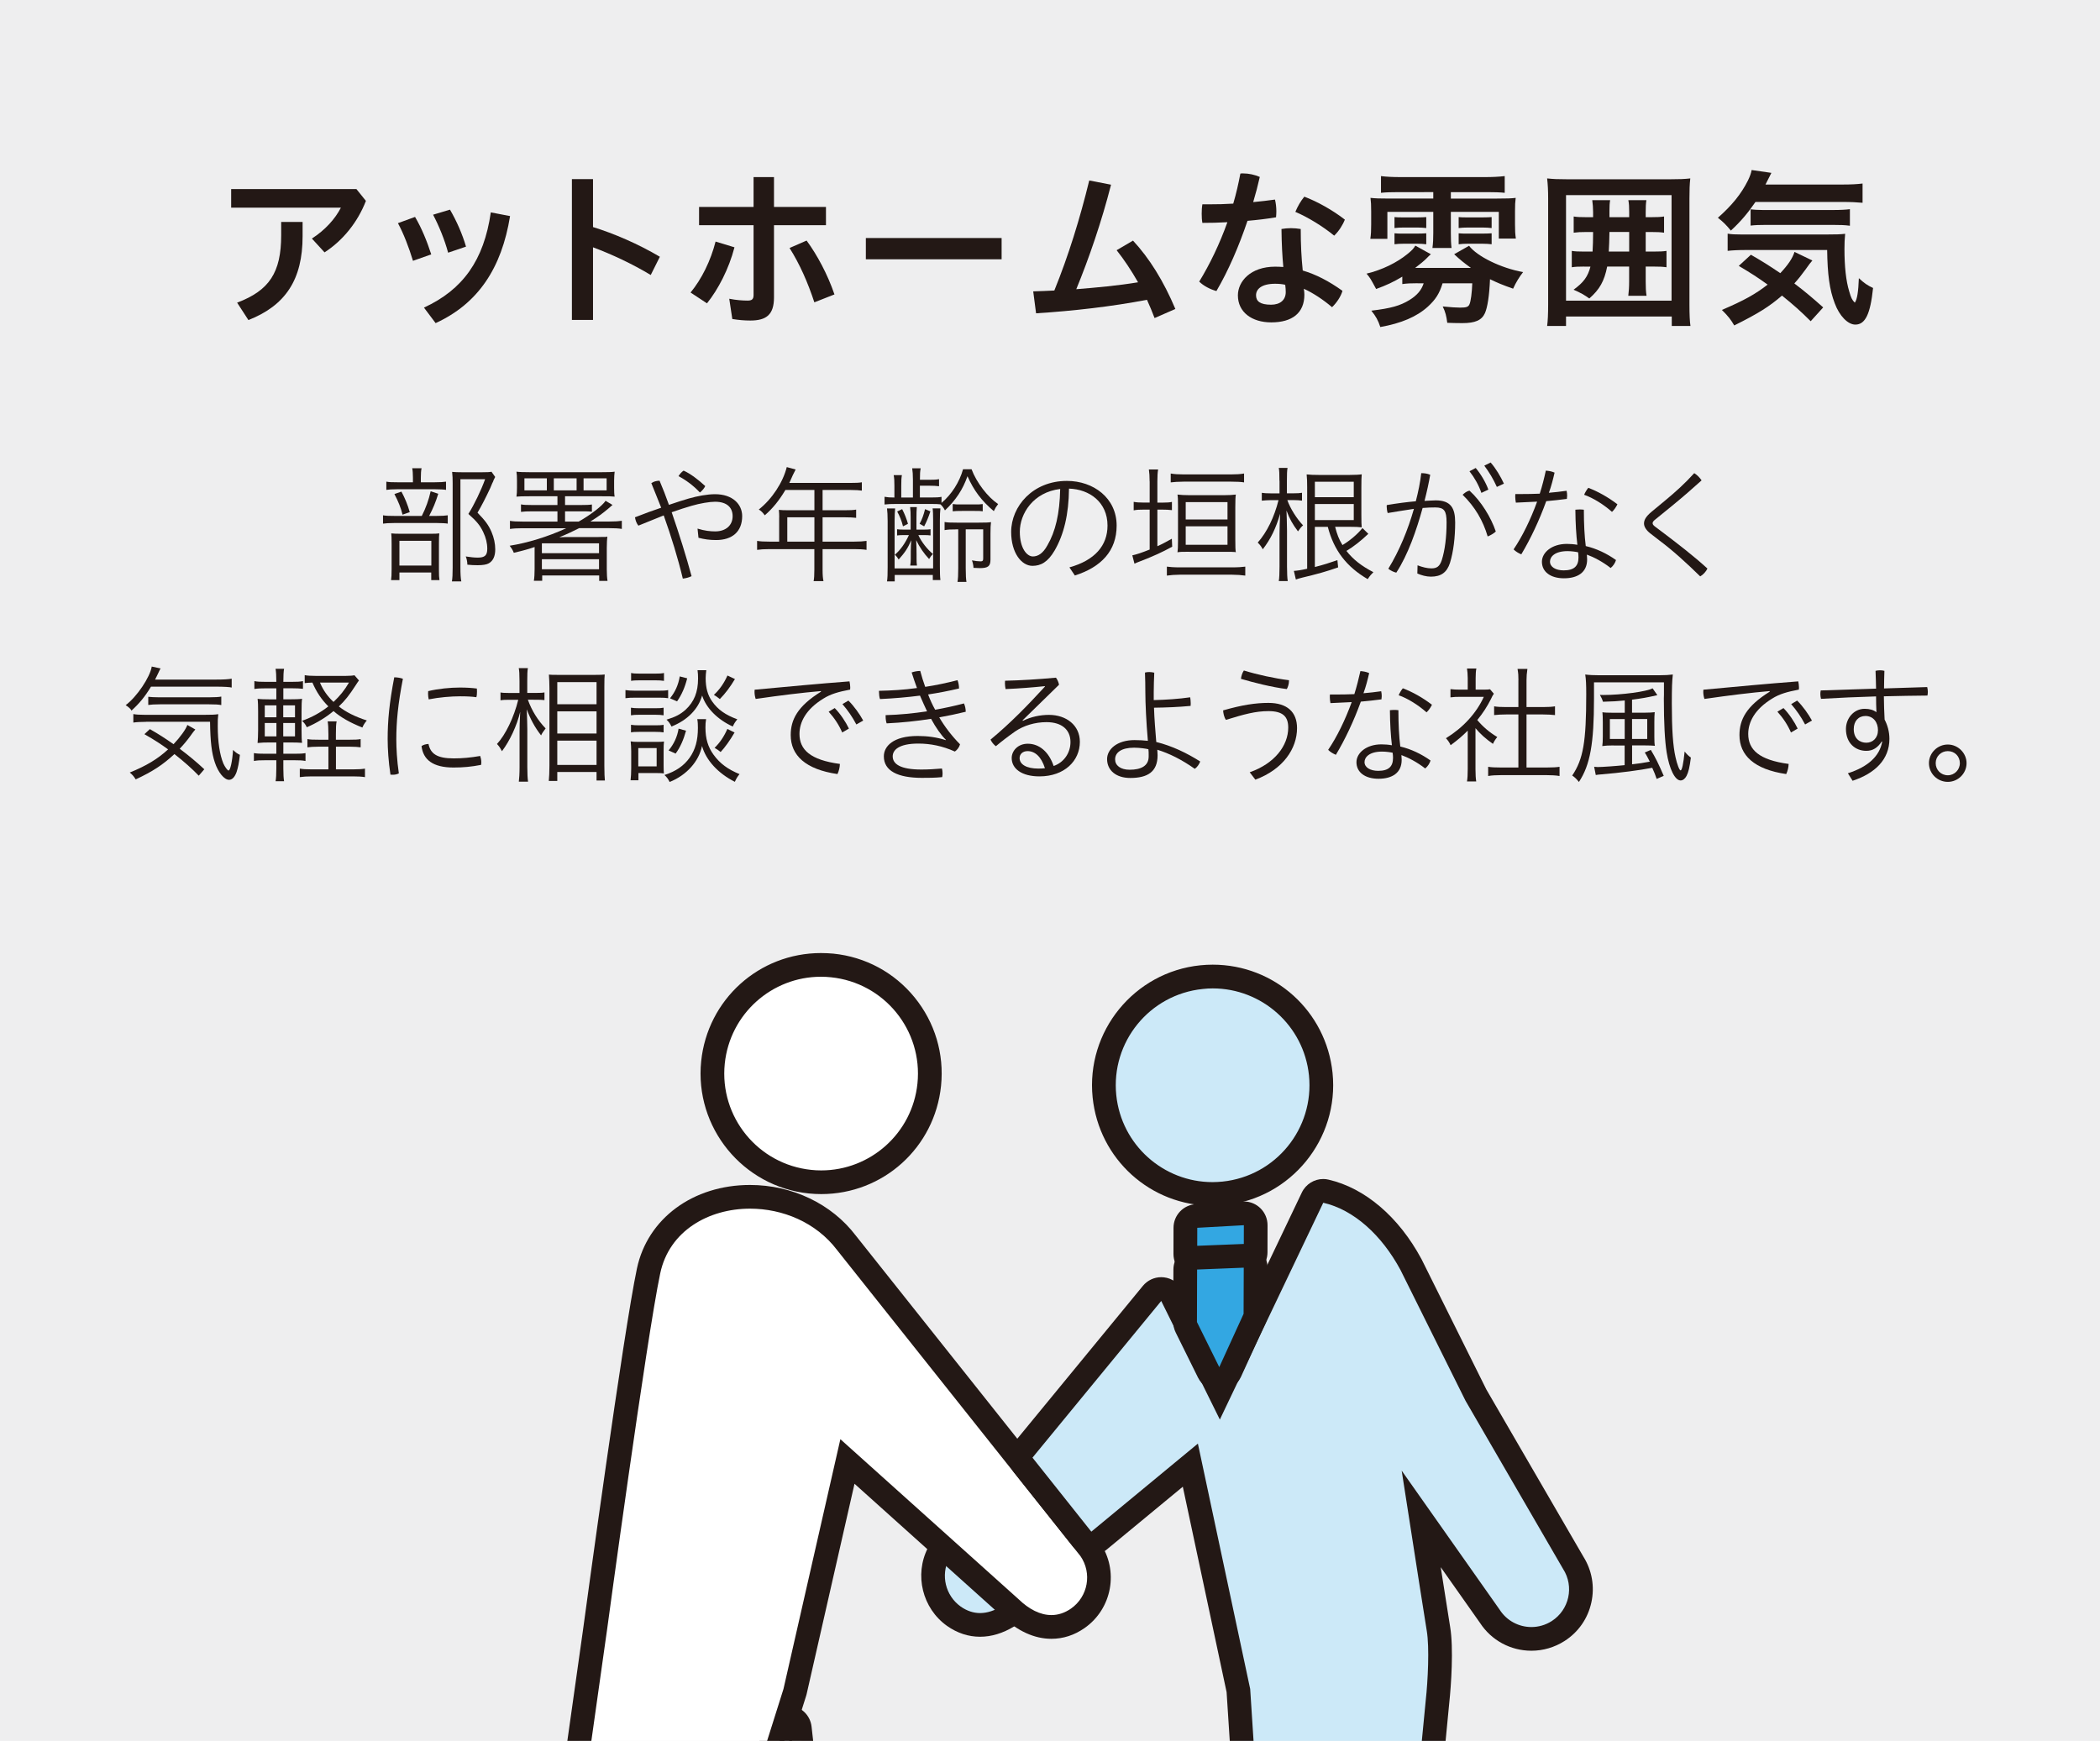 <?xml version="1.0" encoding="utf-8"?>
<!-- Generator: Adobe Illustrator 25.2.1, SVG Export Plug-In . SVG Version: 6.00 Build 0)  -->
<svg version="1.1" id="レイヤー_1" xmlns="http://www.w3.org/2000/svg" xmlns:xlink="http://www.w3.org/1999/xlink" x="0px"
	 y="0px" width="398px" height="330px" viewBox="0 0 398 330" style="enable-background:new 0 0 398 330;" xml:space="preserve">
<style type="text/css">
	.st0{fill:#EEEEEF;}
	.st1{fill:#231815;}
	.st2{clip-path:url(#SVGID_1_);}
	.st3{fill:#FFFFFF;}
	.st4{fill:#CCE9F8;}
	.st5{fill:#33A7E2;}
</style>
<rect class="st0" width="398" height="330"/>
<g>
	<path class="st1" d="M69.35,38.08c-1.57,4.06-4.38,7.52-7.84,9.76l-2.4-2.62c2.5-1.6,4.42-3.74,5.5-5.86h-20.8v-3.52h23.74
		L69.35,38.08z M57.35,42.08v2.69c0,8.19-3.2,13.12-10.27,15.9l-2.14-3.3c6.11-2.3,8.35-5.73,8.35-12.77v-2.53H57.35z"/>
	<path class="st1" d="M78.66,41.12c1.22,2.05,2.27,4.61,3.07,7.1l-3.46,1.22c-0.77-2.53-1.76-5.12-2.85-7.14L78.66,41.12z
		 M96.67,40.96c-1.6,9.89-6.08,16.61-14.11,20.29l-2.21-2.94c7.36-3.39,11.36-8.96,12.67-18.05L96.67,40.96z M85.28,39.74
		c1.28,2.18,2.37,4.7,3.04,7.01l-3.39,1.15c-0.67-2.5-1.76-5.12-2.85-7.2L85.28,39.74z"/>
	<path class="st1" d="M112.39,43.04c3.94,1.22,8.51,3.17,12.67,5.63l-1.73,3.46c-3.49-2.11-7.49-3.97-10.94-5.25v13.76h-4V33.95h4
		V43.04z"/>
	<path class="st1" d="M130.88,55.45c2.11-2.56,3.81-6.02,4.74-9.66l3.58,1.09c-1.06,4.1-3.1,8-5.21,10.62L130.88,55.45z
		 M146.69,56.38c0,3.26-1.44,4.38-4.48,4.38c-1.18,0-2.24-0.1-3.42-0.29l-0.58-3.84c1.31,0.26,2.53,0.35,3.46,0.35
		c0.8,0,1.15-0.22,1.15-1.06V42.69h-10.33v-3.46h10.33v-5.66h3.87v5.66h9.85v3.46h-9.85V56.38z M152.87,45.6
		c2.02,2.75,4,6.46,5.28,10.21l-3.81,1.5c-1.25-3.81-2.78-7.26-4.7-10.3L152.87,45.6z"/>
	<path class="st1" d="M189.83,45.12v4.03H164.1v-4.03H189.83z"/>
	<path class="st1" d="M218.82,60.29c-0.45-1.18-0.93-2.34-1.44-3.46c-6.69,1.28-13.95,2.11-21.02,2.56l-0.54-4.16
		c1.34-0.03,2.69-0.1,4-0.16c2.69-6.62,4.86-13.66,6.62-20.86l4.13,0.8c-1.79,7.01-4.19,13.98-6.59,19.81
		c3.94-0.32,7.84-0.67,11.71-1.31c-1.28-2.24-2.66-4.32-4.06-6.08l3.1-1.82c3.1,3.33,5.79,7.65,8.03,12.96L218.82,60.29z"/>
	<path class="st1" d="M235.08,32.9c0.16-0.03,0.35-0.03,0.51-0.03c1.09,0,2.24,0.26,3.17,0.67c-0.35,1.57-0.77,3.17-1.25,4.77
		c1.41-0.13,2.78-0.29,4.13-0.48c0.16,0.64,0.26,1.44,0.26,2.24c0,0.38-0.03,0.77-0.06,1.12c-1.7,0.29-3.55,0.51-5.41,0.67
		c-1.63,4.83-3.65,9.5-5.89,13.31c-1.18-0.32-2.46-0.99-3.26-1.79c2.02-3.3,3.87-7.14,5.34-11.26c-1.63,0.1-3.23,0.13-4.74,0.13
		c-0.1-0.54-0.13-1.12-0.13-1.73s0.03-1.22,0.13-1.79c0.45,0,0.9,0,1.34,0c1.44,0,2.98-0.03,4.51-0.13
		C234.28,36.74,234.72,34.82,235.08,32.9z M254.43,55.13c-0.29,1.06-1.12,2.3-1.98,3.1c-1.6-1.38-3.62-2.72-5.34-3.49
		c0.06,0.42,0.1,0.77,0.1,1.12c0,3.49-2.33,5.25-6.27,5.25c-3.71,0-6.33-1.95-6.33-5.12c0-2.62,2.37-5.44,7.07-5.44
		c0.51,0,1.02,0.03,1.54,0.06c-0.19-2.05-0.32-4.29-0.35-7.2c0.58-0.1,1.18-0.16,1.79-0.16c0.64,0,1.25,0.06,1.86,0.16
		c0,3.04,0.13,5.41,0.38,7.87C249.35,52,251.81,53.25,254.43,55.13z M241.67,53.79c-2.59,0-3.62,1.02-3.62,2.18
		c0,1.12,0.74,1.79,2.85,1.79c1.73,0,2.78-0.9,2.78-2.4c0-0.38-0.03-0.86-0.1-1.38C243.01,53.85,242.37,53.79,241.67,53.79z
		 M254.88,41.63c-0.38,0.99-1.12,2.18-2.02,3.04c-2.14-1.76-5.02-3.52-7.36-4.51c0.45-1.06,0.99-2.02,1.7-2.88
		C249.67,38.21,252.58,39.84,254.88,41.63z"/>
	<path class="st1" d="M268.68,53.69c-1.22,0-2.05,0.03-2.91,0.16v-1.41c-1.63,0.99-3.07,1.66-4.96,2.34
		c-1.09-2.02-1.15-2.11-1.82-2.91c2.94-0.7,5.76-2.08,7.78-3.74c0.9-0.74,1.12-0.99,1.47-1.57l2.94,1.63
		c-0.42,0.38-0.42,0.38-0.86,0.83c-0.45,0.45-1.22,1.09-2.11,1.76h10.56c-1.28-0.93-1.98-1.47-3.17-2.59l2.82-1.6
		c1.54,2.02,6.02,4.22,10.24,4.99c-0.7,0.9-1.34,1.92-1.89,3.14c-2.11-0.74-2.91-1.09-4.38-1.79c-0.13,3.17-0.48,5.34-0.96,6.43
		c-0.61,1.34-1.82,1.89-4.29,1.89c-0.86,0-2.14-0.03-2.85-0.06c-0.16-1.28-0.35-2.05-0.86-3.1c1.63,0.16,2.53,0.22,3.3,0.22
		c1.18,0,1.54-0.13,1.76-0.61c0.26-0.54,0.48-2.24,0.54-4h-5.63c-0.58,1.92-1.31,3.07-2.78,4.42c-2.11,1.92-5.06,3.17-9.02,3.87
		c-0.42-1.28-0.83-2.02-1.7-3.1c3.74-0.45,5.44-0.93,7.23-2.02c1.44-0.9,2.27-1.86,2.69-3.17H268.68z M265.12,36.42
		c-1.38,0-2.53,0.03-3.39,0.13v-3.17c1.02,0.13,2.21,0.19,3.68,0.19h16.09c1.25,0,2.59-0.06,3.68-0.19v3.17
		c-0.86-0.1-1.98-0.13-3.33-0.13h-6.88v1.22h8.77c1.98,0,2.62-0.03,3.52-0.13c-0.1,0.8-0.13,1.28-0.13,2.59v2.37
		c0,1.25,0.03,1.86,0.16,2.75h-3.23v-5.06h-9.09v3.97c0,1.28,0.03,2.02,0.13,2.88h-3.62c0.13-0.96,0.16-1.76,0.16-2.88v-3.97h-8.7
		v5.12h-3.23c0.13-0.9,0.16-1.54,0.16-2.72v-2.46c0-1.28-0.03-1.76-0.13-2.59c0.93,0.1,1.7,0.13,3.58,0.13h8.32v-1.22H265.12z
		 M264.29,41.15c0.54,0.06,0.83,0.06,1.73,0.06h2.59c0.86,0,1.22-0.03,1.7-0.06v2.08c-0.61-0.06-0.96-0.1-1.7-0.1h-2.59
		c-0.7,0-1.12,0.03-1.73,0.1V41.15z M264.29,44.22c0.54,0.06,0.86,0.06,1.73,0.06h2.59c0.83,0,1.22-0.03,1.7-0.06v2.08
		c-0.64-0.06-0.93-0.1-1.7-0.1h-2.59c-0.74,0-1.09,0.03-1.73,0.1V44.22z M276.45,41.15c0.54,0.06,0.83,0.06,1.73,0.06h2.82
		c0.83,0,1.22-0.03,1.7-0.06v2.08c-0.61-0.06-0.96-0.1-1.7-0.1h-2.82c-0.7,0-1.12,0.03-1.73,0.1V41.15z M276.45,44.22
		c0.51,0.06,0.86,0.06,1.73,0.06h2.82c0.83,0,1.25-0.03,1.7-0.06v2.08c-0.64-0.06-0.93-0.1-1.7-0.1h-2.82
		c-0.74,0-1.12,0.03-1.73,0.1V44.22z"/>
	<path class="st1" d="M316.84,61.79V60H296.8v1.79h-3.58c0.13-0.96,0.19-2.24,0.19-4.06V37.6c0-1.5-0.06-2.62-0.19-3.78
		c1.15,0.13,2.14,0.16,3.68,0.16h19.77c1.54,0,2.53-0.03,3.68-0.16c-0.13,1.15-0.16,2.18-0.16,3.78v20.16
		c0,1.89,0.06,3.14,0.19,4.03H316.84z M296.8,56.99h20v-20h-20V56.99z M300.23,50.53c-1.09,0-1.7,0.03-2.34,0.13v-3.1
		c0.64,0.1,1.22,0.13,2.34,0.13h1.6c0.06-1.28,0.1-1.98,0.1-3.71h-1.28c-1.12,0-1.66,0.03-2.4,0.13v-3.07
		c0.64,0.1,1.18,0.13,2.4,0.13h1.28v-0.96c0-0.83-0.06-1.47-0.16-2.27h3.39c-0.1,0.61-0.13,1.12-0.13,2.05v1.18h3.74v-0.96
		c0-0.99-0.03-1.6-0.16-2.27h3.42c-0.1,0.64-0.13,1.25-0.13,2.27v0.96h1.02c1.25,0,1.76-0.03,2.46-0.13v3.07
		c-0.7-0.1-1.28-0.13-2.46-0.13h-1.02v3.71h1.44c1.22,0,1.86-0.03,2.5-0.13v3.1c-0.7-0.1-1.31-0.13-2.5-0.13h-1.44v2.82
		c0,1.12,0.03,1.92,0.16,2.72h-3.46c0.1-0.83,0.16-1.63,0.16-2.72v-2.82h-4.16c-0.54,2.75-1.44,4.35-3.39,6.05
		c-0.93-0.67-1.6-1.06-2.98-1.66c1.92-1.41,2.69-2.46,3.2-4.38H300.23z M305.03,43.97c-0.03,1.76-0.06,2.46-0.13,3.71h3.87v-3.71
		H305.03z"/>
	<path class="st1" d="M332.71,38.27c-1.41,2.05-2.75,3.68-4.67,5.44c-0.83-1.02-1.47-1.66-2.46-2.43c2.66-2.34,4.42-4.51,5.7-7.07
		c0.38-0.8,0.58-1.34,0.7-1.98l3.74,0.54c-0.26,0.54-0.26,0.54-1.12,2.21h14.5c1.76,0,2.85-0.06,3.9-0.19v3.65
		c-1.06-0.1-2.27-0.16-3.9-0.16H332.71z M343.17,60.89c-1.86-1.86-3.3-3.14-5.44-4.86c-2.4,2.08-4.54,3.42-9.05,5.66
		c-0.64-1.09-1.09-1.7-2.34-2.94c4.26-1.82,6.37-3.01,8.67-4.8c-1.92-1.38-3.01-2.08-5.47-3.55l2.3-2.11
		c2.27,1.31,3.33,1.98,5.57,3.49c1.47-1.57,2.34-2.85,2.69-4.03l3.39,1.63c-0.32,0.35-0.67,0.8-1.34,1.76
		c-0.77,1.06-1.28,1.7-2.08,2.59c1.95,1.47,3.49,2.78,5.47,4.54L343.17,60.89z M331.01,47.39c-1.63,0-2.66,0.06-3.58,0.16v-3.26
		c0.7,0.13,1.47,0.16,2.69,0.16h15.93c2.08,0,2.72-0.03,3.65-0.13c-0.1,0.99-0.13,1.82-0.13,2.88c0,3.3,0.29,6.05,0.9,8.03
		c0.35,1.22,0.54,1.63,1.06,2.14c0.45-0.61,0.67-2.08,0.77-4.64c1.02,0.96,1.66,1.38,2.69,1.86c-0.51,4.93-1.47,6.94-3.36,6.94
		c-1.41,0-3.01-1.63-3.9-4.03c-0.99-2.56-1.38-5.5-1.44-10.11H331.01z M331.78,39.68c0.42,0.06,1.41,0.13,2.34,0.13h13.15
		c1.57,0,2.62-0.06,3.33-0.16v3.14c-0.96-0.13-1.76-0.16-3.33-0.16h-12.51c-1.28,0-2.11,0.03-2.98,0.13V39.68z"/>
</g>
<g>
	<g>
		<path class="st1" d="M82.68,97.8c1.06,0,1.75-0.05,2.18-0.12v1.58c-0.36-0.07-1.2-0.12-2.14-0.12h-7.9
			c-1.08,0-1.75,0.05-2.23,0.12v-1.58c0.53,0.1,1.2,0.12,2.26,0.12h5.09c0.77-1.51,1.32-3.05,1.68-4.68l1.44,0.48
			c-0.5,1.63-1.01,2.83-1.73,4.2H82.68z M82.35,91.42c1.08,0,1.75-0.05,2.18-0.12v1.56c-0.36-0.07-1.1-0.12-2.14-0.12h-7.06
			c-1.03,0-1.68,0.05-2.11,0.12V91.3c0.48,0.1,1.06,0.12,2.18,0.12h2.86v-0.86c0-0.74-0.05-1.49-0.14-1.8h1.78
			c-0.1,0.41-0.14,1.01-0.14,1.8v0.86H82.35z M75.7,109.97h-1.58c0.07-0.5,0.1-1.06,0.1-2.09v-4.8c0-1.1-0.02-1.54-0.07-1.97
			c0.41,0.05,1.03,0.07,1.87,0.07h5.54c0.86,0,1.37-0.02,1.7-0.07c-0.05,0.41-0.07,0.7-0.07,1.97v5.06c0,0.86,0.02,1.34,0.1,1.82
			h-1.56v-1.44H75.7V109.97z M76.08,93.19c0.67,1.25,1.15,2.4,1.58,3.89l-1.37,0.48c-0.31-1.3-0.82-2.54-1.54-3.91L76.08,93.19z
			 M75.7,107.21h6.05v-4.7H75.7V107.21z M93.85,90.41c-0.14,0.26-0.17,0.31-0.31,0.62c-0.02,0.07-0.05,0.14-0.07,0.22
			c-0.05,0.07-0.24,0.48-0.55,1.25c-0.79,1.7-1.66,3.41-2.42,4.68c1.49,1.54,2.09,2.35,2.66,3.67c0.46,1.08,0.7,2.21,0.7,3.29
			c0,1.3-0.41,2.18-1.22,2.64c-0.41,0.24-1.13,0.36-2.09,0.36c-0.62,0-1.27-0.02-1.97-0.1c-0.02-0.62-0.14-1.18-0.31-1.56
			c0.94,0.14,1.56,0.22,2.28,0.22c1.34,0,1.8-0.43,1.8-1.68c0-1.06-0.26-2.11-0.77-3.17c-0.62-1.3-1.25-2.04-2.81-3.43
			c1.1-1.75,2.42-4.49,3.17-6.58h-4.68v16.75c0,1.2,0.05,2.04,0.17,2.62h-1.78c0.1-0.58,0.14-1.39,0.14-2.59V91.59
			c0-0.77-0.02-1.49-0.1-2.14c0.48,0.05,1.13,0.07,1.87,0.07h3.79c0.96,0,1.46-0.02,1.8-0.1L93.85,90.41z"/>
		<path class="st1" d="M99.05,100.13c-1.06,0-1.8,0.05-2.4,0.14v-1.54c0.58,0.1,1.27,0.14,2.4,0.14h6.6v-1.94h-4.82
			c-0.94,0-1.44,0.02-2.09,0.1v-1.42c0.48,0.1,1.08,0.12,2.09,0.12h4.82v-1.66h-5.23c-1.22,0-2.16,0.02-2.54,0.07
			c0.07-0.46,0.1-0.91,0.1-1.66v-1.37c0-0.72-0.02-1.22-0.1-1.7c0.5,0.07,1.39,0.1,2.62,0.1h13.37c1.25,0,2.14-0.02,2.62-0.1
			c-0.05,0.38-0.1,1.08-0.1,1.7v1.37c0,0.6,0.02,1.27,0.1,1.66c-0.74-0.07-0.98-0.07-2.54-0.07h-6.86v1.66h3.07
			c0.89,0,1.54-0.02,2.02-0.1v1.37c-0.55-0.07-0.72-0.07-2.02-0.07h-3.07v1.94h2.59c2.26-1.27,4.51-3.02,5.09-3.94l1.32,0.79
			c-0.07,0.07-0.14,0.12-0.17,0.14c-0.05,0.02-0.19,0.17-0.43,0.38c-1.3,1.1-2.02,1.63-3.6,2.62h3.58c1.13,0,1.78-0.05,2.38-0.14
			v1.54c-0.6-0.1-1.34-0.14-2.4-0.14h-5.69c-1.06,0.55-2.62,1.27-3.77,1.73c1.06-0.05,1.32-0.05,1.9-0.05h4.97
			c0.53,0,1.06,0,1.2-0.02c0.14,0,0.22,0,0.29,0c0.02,0,0.07,0,0.12,0c0.14,0,0.19,0,0.29,0c0.07,0,0.19-0.02,0.34-0.07
			c-0.05,0.43-0.1,1.32-0.1,2.16v4.06c0,0.89,0.05,1.66,0.14,2.18h-1.58v-1.03h-10.8v1.01h-1.58c0.1-0.53,0.14-1.42,0.14-2.18v-4.22
			c-0.96,0.34-2.11,0.67-3.94,1.1c-0.19-0.5-0.41-0.84-0.79-1.34c3.36-0.53,7.22-1.7,10.71-3.31H99.05z M103.64,90.67h-4.25v2.28
			h4.25V90.67z M102.7,102.99v1.87h10.83v-1.87h-10.8H102.7z M102.7,107.91h10.83v-1.9H102.7V107.91z M109.28,90.67h-4.32v2.28h4.32
			V90.67z M114.97,92.95v-2.28h-4.37v2.28H114.97z"/>
		<path class="st1" d="M132.2,100.2c1.37,0.43,2.45,0.53,3.34,0.53c2.09,0,3.31-1.2,3.31-2.88c0-1.56-0.98-2.74-3.34-2.74
			c-0.98,0-2.81,0.29-4.44,0.77c-1.03,0.29-2.4,0.74-3.77,1.22c1.42,4.1,2.78,8.45,3.77,12.12c-0.55,0.26-1.03,0.38-1.66,0.46
			c-0.91-3.82-2.18-7.95-3.62-11.98c-1.44,0.55-3.02,1.25-4.8,1.94c-0.34-0.43-0.53-0.91-0.65-1.58c1.82-0.72,3.48-1.32,4.97-1.82
			c-0.65-1.58-1.25-3.19-1.87-4.66c0.48-0.31,0.89-0.43,1.56-0.46c0.62,1.44,1.2,2.95,1.78,4.58c1.42-0.5,2.79-0.91,3.75-1.2
			c1.68-0.48,3.53-0.82,4.99-0.82c3.34,0,5.14,1.92,5.14,4.15c0,2.98-1.92,4.54-4.94,4.54c-1.25,0-2.21-0.14-3.34-0.43L132.2,100.2z
			 M129.56,89.21c1.3,0.58,2.74,1.68,4.1,2.93c-0.19,0.41-0.55,0.86-1.01,1.22c-1.22-1.32-2.74-2.42-4.06-3.1
			C128.88,89.83,129.12,89.5,129.56,89.21z"/>
		<path class="st1" d="M147.68,98.04c0-0.46-0.02-0.94-0.07-1.39c0.36,0.05,1.1,0.07,1.68,0.07h5.06v-3.84h-5.5
			c-1.2,2.02-2.45,3.55-3.91,4.8c-0.36-0.5-0.67-0.82-1.13-1.1c2.5-1.97,4.58-5.14,5.3-8.04l1.68,0.46
			c-0.1,0.17-0.17,0.31-0.31,0.62c-0.07,0.12-0.14,0.29-0.24,0.48l-0.48,1.08l-0.17,0.36h11.64c0.98,0,1.56-0.02,2.11-0.12V93
			c-0.48-0.07-1.13-0.12-2.11-0.12h-5.33v3.84h4.25c0.96,0,1.54-0.02,2.11-0.12v1.56c-0.5-0.07-1.27-0.1-2.09-0.1h-4.27v4.61h5.95
			c1.1,0,1.78-0.05,2.38-0.14v1.7c-0.6-0.1-1.34-0.14-2.38-0.14h-5.95v3.89c0,1.01,0.05,1.66,0.17,2.18h-1.87
			c0.1-0.48,0.14-1.15,0.14-2.18v-3.89h-8.47c-1.03,0-1.78,0.05-2.38,0.14v-1.7c0.6,0.1,1.3,0.14,2.38,0.14h1.8V98.04z
			 M154.35,102.67v-4.61h-5.14v4.61H154.35z"/>
		<path class="st1" d="M176.57,94.3c0.86,0,1.37-0.02,1.87-0.12v1.15c1.9-1.58,3.41-3.96,4.08-6.38h1.61
			c0.98,2.57,3.05,5.26,5.04,6.6c-0.41,0.53-0.53,0.74-0.82,1.34c-2.33-1.97-3.77-3.89-4.99-6.62c-0.89,2.54-2.23,4.56-4.27,6.48
			c-0.26-0.53-0.58-0.91-0.86-1.15c-0.34-0.05-0.96-0.07-1.66-0.07h-6.75c-0.96,0-1.44,0.02-2.18,0.1v-1.46
			c0.55,0.1,1.01,0.14,1.87,0.14v-2.21c0-0.91-0.02-1.42-0.14-2.04h1.56c-0.1,0.58-0.12,1.03-0.12,2.04v2.21h2.21v-3.38
			c0-0.96-0.05-1.61-0.14-2.16h1.61c-0.12,0.6-0.14,1.06-0.14,1.99v0.19h1.7c0.94,0,1.37-0.02,1.92-0.12v1.34
			c-0.58-0.07-0.98-0.1-1.9-0.1h-1.73v2.23H176.57z M178.23,96.39c-0.07,0.5-0.1,1.32-0.1,2.26v8.64c0,1.27,0.02,2.02,0.1,2.66
			h-1.44v-0.96h-7.22v1.22h-1.46c0.1-0.62,0.12-1.37,0.12-2.69v-8.74c0-1.01-0.05-1.92-0.12-2.4h1.54c-0.05,0.53-0.1,1.34-0.1,2.3
			v9.07h7.3v-9.17c0-0.89-0.02-1.8-0.1-2.21H178.23z M175.18,100.39c0.5,0,0.86-0.02,1.18-0.07v1.18c-0.31-0.05-0.72-0.07-1.18-0.07
			h-1.13c0.55,1.25,1.68,2.69,2.76,3.58c-0.31,0.31-0.46,0.5-0.72,0.96c-0.98-1.03-1.82-2.26-2.45-3.58
			c0.05,1.25,0.07,1.54,0.07,2.71v0.77c0,0.62,0.02,0.86,0.07,1.34h-1.27c0.07-0.48,0.1-0.74,0.1-1.34v-0.74c0-0.41,0-1.06,0.02-1.3
			c0-0.24,0-0.36,0.07-1.42c-0.65,1.51-1.18,2.3-2.38,3.65c-0.22-0.38-0.41-0.62-0.72-0.91c1.06-0.91,1.94-2.14,2.66-3.72h-1.06
			c-0.46,0-0.86,0.02-1.18,0.07v-1.18c0.26,0.05,0.72,0.07,1.18,0.07h1.39v-2.18c0-0.91-0.02-1.46-0.1-2.09h1.27
			c-0.05,0.43-0.07,1.3-0.07,2.09v2.18H175.18z M170.98,96.51c0.48,0.91,0.86,1.92,1.1,2.78l-0.94,0.48
			c-0.26-1.06-0.58-1.85-1.1-2.81L170.98,96.51z M176.33,96.94c-0.38,1.15-0.72,1.97-1.18,2.83l-0.86-0.48
			c0.46-0.84,0.77-1.7,1.03-2.78L176.33,96.94z M181.23,100.35c-1.1,0-1.54,0.02-2.21,0.14v-1.54c0.58,0.1,1.01,0.12,2.3,0.12h4.2
			c1.18,0,1.94-0.02,2.3-0.1c-0.07,0.46-0.1,1.15-0.1,2.21v4.9c0,1.25-0.46,1.61-2.02,1.61c-0.14,0-0.67-0.02-1.2-0.05
			c-0.02-0.5-0.12-0.96-0.29-1.42c0.62,0.12,1.18,0.19,1.63,0.19c0.38,0,0.5-0.12,0.5-0.55v-5.52h-3.31v7.39
			c0,1.25,0.05,2.11,0.14,2.57h-1.7c0.1-0.58,0.14-1.3,0.14-2.57v-7.39H181.23z M180.56,95.55c0.5,0.07,0.72,0.07,1.94,0.07h1.9
			c1.15,0,1.39,0,1.85-0.07v1.37c-0.46-0.07-0.67-0.07-1.82-0.07h-1.97c-1.13,0-1.42,0.02-1.9,0.07V95.55z"/>
		<path class="st1" d="M202.68,107.55c4.83-1.34,7.22-4.15,7.22-7.92c0-4.44-3.41-6.89-7.3-7.01c-0.05,4.92-0.98,8.71-2.71,11.71
			c-1.32,2.26-2.66,2.93-4.22,2.93c-2.06,0-4.03-2.45-4.03-6.43c0-4.85,4.1-9.67,10.56-9.67c5.06,0,9.43,3.26,9.43,8.47
			c0,4.8-2.93,7.87-7.92,9.46L202.68,107.55z M193.28,100.8c0,3.17,1.37,4.68,2.47,4.68c0.94,0,1.9-0.53,2.76-2.11
			c1.51-2.59,2.33-5.95,2.42-10.68C195.8,93.31,193.28,97.39,193.28,100.8z"/>
		<path class="st1" d="M217.88,91.25c0-1.03-0.05-1.56-0.14-2.26h1.75c-0.1,0.58-0.14,1.27-0.14,2.21v4.08h0.84
			c1.03,0,1.54-0.05,1.92-0.14v1.56c-0.53-0.07-1.15-0.1-1.92-0.1h-0.84v6.94c0.96-0.43,1.51-0.74,2.74-1.42l0.07,1.51
			c-1.92,1.06-3.53,1.78-6,2.74c-0.58,0.22-0.96,0.38-1.15,0.48l-0.41-1.58c0.79-0.17,1.73-0.48,3.29-1.1V96.6h-1.01
			c-1.01,0-1.39,0.02-2.02,0.14v-1.61c0.5,0.1,1.08,0.14,2.02,0.14h1.01V91.25z M236,109.11c-0.67-0.1-1.61-0.17-2.47-0.17h-9.96
			c-0.86,0-1.75,0.07-2.42,0.17v-1.7c0.43,0.07,1.39,0.14,2.45,0.14h9.94c1.06,0,2.02-0.07,2.47-0.14V109.11z M235.78,91.44
			c-0.53-0.1-1.54-0.14-2.5-0.14h-8.95c-0.94,0-1.97,0.07-2.45,0.14v-1.68c0.65,0.12,1.46,0.17,2.45,0.17h8.98
			c0.98,0,1.8-0.05,2.47-0.17V91.44z M225.44,104.59c-1.49,0-1.85,0.02-2.28,0.1c0.07-0.5,0.1-0.89,0.1-2.18v-6.55
			c0-1.37-0.02-1.68-0.1-2.21c0.53,0.07,1.46,0.12,2.42,0.12h6.26c1.01,0,1.9-0.05,2.38-0.12c-0.07,0.38-0.1,1.08-0.1,2.38v6.07
			c0,1.49,0.02,2.04,0.1,2.47c-0.29-0.05-0.38-0.05-0.65-0.05c-0.07-0.02-0.31-0.02-0.58-0.02h-0.98H225.44z M224.72,98.47h7.92
			v-3.29h-7.92V98.47z M224.72,103.27h7.92v-3.5h-7.92V103.27z"/>
		<path class="st1" d="M242.48,91.11c0-1.39-0.02-1.87-0.12-2.42h1.66c-0.1,0.53-0.12,1.2-0.12,2.4v2.42h1.32
			c0.7,0,1.1-0.02,1.54-0.1v1.49c-0.53-0.07-0.96-0.1-1.51-0.1h-1.27c0.55,1.58,1.78,3.53,2.98,4.78c-0.31,0.26-0.72,0.77-0.96,1.15
			c-1.03-1.37-1.61-2.4-2.18-3.96c0.05,1.01,0.07,2.04,0.1,3.87v6.77c0,1.25,0.05,2.21,0.14,2.74h-1.7c0.1-0.5,0.14-1.56,0.14-2.74
			v-6.24c0-0.94,0.05-2.35,0.12-3.79c-0.82,2.78-1.75,4.73-3.29,6.74c-0.34-0.6-0.53-0.84-0.96-1.27c1.73-1.94,3.14-4.82,3.94-8.04
			h-1.54c-0.58,0-1.08,0.05-1.63,0.1v-1.49c0.48,0.07,0.91,0.1,1.63,0.1h1.73V91.11z M259.33,101.19c-1.44,1.37-2.78,2.42-4.15,3.24
			c1.25,1.61,2.88,2.88,5.11,4.03c-0.43,0.43-0.65,0.67-1.08,1.32c-4.03-2.35-6.41-5.47-7.56-9.91h-2.45v7.61
			c1.68-0.43,2.74-0.77,4.27-1.3l0.14,1.37c-2.33,0.82-3.98,1.27-6.79,1.94c-0.65,0.17-0.84,0.22-1.22,0.36l-0.38-1.63
			c0.67-0.05,1.34-0.14,2.52-0.41V92.38c0-0.98-0.02-1.78-0.1-2.45c0.55,0.07,1.44,0.1,2.38,0.1h5.71c1.08,0,1.94-0.05,2.35-0.12
			c-0.05,0.6-0.07,1.08-0.07,2.57v5.06c0,1.46,0.02,1.97,0.07,2.42c-0.58-0.07-1.2-0.1-2.35-0.1h-2.69
			c0.36,1.42,0.72,2.38,1.39,3.46c1.39-0.82,2.83-2.04,3.79-3.22L259.33,101.19z M256.57,94.25v-2.93h-7.37v2.93H256.57z
			 M249.2,98.59h7.37v-3.05h-7.37V98.59z"/>
		<path class="st1" d="M268.66,107.16c0.89,0.34,1.82,0.58,2.62,0.58c1.01,0,1.56-0.34,1.97-1.56c0.6-1.9,0.91-4.32,0.91-7.18
			c0-2.21-0.48-2.81-2.14-2.81c-0.7,0-1.49,0.02-2.4,0.1c-1.15,4.18-2.76,8.86-4.99,12.26c-0.46-0.1-1.08-0.38-1.51-0.74
			c2.09-3.41,3.72-7.37,4.85-11.35c-1.51,0.24-3.22,0.48-4.97,0.79c-0.12-0.38-0.19-0.89-0.19-1.25c0-0.1,0-0.19,0.02-0.26
			c2.02-0.34,3.86-0.58,5.5-0.72c0.48-1.85,0.84-3.62,1.03-5.33c0.58,0,1.15,0.07,1.7,0.31c-0.26,1.49-0.62,3.17-1.08,4.95
			c0.74-0.02,1.44-0.1,2.11-0.1c2.86,0,3.7,1.44,3.7,4.18c0,2.9-0.34,5.57-0.98,7.66c-0.58,1.82-1.7,2.62-3.62,2.62
			c-0.86,0-1.82-0.26-2.57-0.6L268.66,107.16z M278.5,93c2.23,2.02,4.1,5.11,4.99,7.75c-0.29,0.31-1.01,0.74-1.54,0.94
			c-0.86-2.95-2.4-5.62-4.75-7.9C277.54,93.46,278,93.1,278.5,93z M279.68,88.71c0.98,1.15,1.92,2.76,2.4,4.1l-1.32,0.62
			c-0.5-1.46-1.3-2.88-2.26-4.1L279.68,88.71z M282.51,87.67c0.98,1.1,1.94,2.74,2.52,4.01l-1.34,0.62
			c-0.67-1.49-1.44-2.78-2.38-4.03L282.51,87.67z"/>
		<path class="st1" d="M292.97,89.21c0.58,0.05,1.06,0.12,1.66,0.38c-0.29,1.27-0.62,2.57-1.08,3.82c1.18-0.1,2.26-0.22,3.36-0.38
			c0.07,0.31,0.1,0.62,0.1,0.94c0,0.19-0.02,0.38-0.05,0.6c-1.27,0.17-2.57,0.31-3.91,0.43c-1.34,3.7-3,7.2-4.73,10.08
			c-0.53-0.22-1.06-0.53-1.46-0.94c1.66-2.45,3.22-5.64,4.46-9.05c-1.37,0.07-2.71,0.14-4.03,0.19c-0.07-0.38-0.12-0.79-0.12-1.15
			c0-0.17,0-0.34,0.02-0.48c0.38,0,0.77,0,1.13,0c1.15,0,2.33-0.02,3.5-0.07C292.28,92.16,292.66,90.65,292.97,89.21z
			 M306.27,106.16c-0.14,0.5-0.5,1.1-1.01,1.51c-1.54-1.2-3.19-2.06-4.51-2.54c0.02,0.41,0.05,0.67,0.05,0.91
			c0,2.47-1.8,3.58-4.39,3.58c-2.54,0-4.18-1.22-4.18-3.14c0-1.73,1.85-3.38,4.73-3.38c0.62,0,1.3,0.05,1.99,0.17
			c-0.22-1.85-0.36-4.06-0.38-6.65c0.29-0.02,0.55-0.05,0.84-0.05c0.26,0,0.53,0.02,0.77,0.05c0,2.71,0.12,4.99,0.36,6.89
			C302.58,103.99,304.54,104.93,306.27,106.16z M297.1,104.47c-2.45,0-3.34,1.08-3.34,1.99c0,1.01,1.08,1.66,2.59,1.66
			c1.99,0,2.81-0.82,2.81-2.45c0-0.29-0.02-0.6-0.07-0.98C298.66,104.59,297.8,104.47,297.1,104.47z M306.54,95.59
			c-0.24,0.5-0.62,1.08-1.03,1.44c-1.56-1.39-3.6-2.66-5.28-3.24c0.17-0.43,0.53-1.01,0.79-1.32
			C302.86,93.17,304.78,94.25,306.54,95.59z"/>
		<path class="st1" d="M315.7,94.78c1.85-1.54,3.55-3.05,5.4-5.09c0.55,0.34,1.06,0.86,1.39,1.37c-1.75,1.58-3.53,3.14-5.54,4.78
			l-3.24,2.64c-0.34,0.26-0.5,0.48-0.5,0.7s0.17,0.43,0.5,0.67l1.78,1.34c2.59,1.97,5.38,4.1,8.11,6.58
			c-0.26,0.58-0.82,1.18-1.37,1.49c-2.54-2.5-5.28-4.99-7.75-6.82l-1.7-1.32c-0.72-0.55-1.2-1.25-1.2-1.87
			c0-0.65,0.31-1.3,1.42-2.23L315.7,94.78z"/>
		<path class="st1" d="M28.62,130.16c-1.15,1.9-2.21,3.19-3.7,4.54c-0.1-0.26-0.5-0.65-1.1-1.03c2.11-1.58,4.61-5.28,4.94-7.32
			l1.68,0.36c-0.07,0.14-0.14,0.26-0.17,0.29c-0.02,0.07-0.12,0.26-0.26,0.55c-0.19,0.43-0.34,0.7-0.62,1.27h11.57
			c1.39,0,2.26-0.05,2.95-0.17v1.68c-0.31-0.1-1.56-0.17-2.95-0.17H28.62z M37.67,147.04c-1.3-1.34-2.67-2.57-4.61-4.1
			c-2.21,2.04-4.1,3.29-7.34,4.8c-0.34-0.55-0.62-0.89-1.13-1.3c3.1-1.25,5.3-2.57,7.27-4.39c-1.32-0.96-2.47-1.73-4.49-2.88
			l1.03-0.96c1.66,0.94,2.95,1.78,4.49,2.86c1.25-1.32,2.33-2.81,2.62-3.65l1.51,0.86l-0.34,0.41c-0.1,0.12-0.17,0.24-0.22,0.29
			l-0.36,0.5c-0.6,0.84-1.39,1.78-2.04,2.45c1.75,1.32,3.22,2.54,4.66,3.89L37.67,147.04z M27.69,136.83c-0.94,0-1.9,0.05-2.42,0.14
			v-1.61c0.55,0.1,1.18,0.14,2.21,0.14H38.7c1.37,0,1.97-0.02,2.67-0.12c-0.1,0.82-0.1,1.13-0.1,2.28c0,2.93,0.38,5.42,1.06,7.06
			c0.29,0.65,0.79,1.34,0.98,1.34c0.34,0,0.72-1.73,0.86-3.91c0.46,0.46,0.79,0.7,1.3,0.94c-0.19,1.61-0.34,2.33-0.62,3.22
			c-0.34,0.98-0.84,1.51-1.44,1.51c-0.91,0-2.06-1.39-2.69-3.29c-0.6-1.78-0.86-3.94-0.91-7.71H27.69z M28.1,132.08
			c0.36,0.05,1.2,0.1,2.04,0.1h9.5c1.06,0,1.9-0.05,2.3-0.14v1.61c-0.55-0.1-1.13-0.14-2.3-0.14h-9.36c-0.96,0-1.73,0.05-2.18,0.12
			V132.08z"/>
		<path class="st1" d="M53.7,145.67c0,1.1,0.05,1.92,0.14,2.42h-1.61c0.1-0.55,0.14-1.32,0.14-2.47v-1.51h-2.11
			c-1.06,0-1.46,0.02-2.14,0.14v-1.49c0.65,0.1,1.1,0.12,2.14,0.12h2.11v-2.14h-1.22c-0.96,0-1.58,0.02-2.33,0.1
			c0.05-0.5,0.1-1.56,0.1-2.47v-3.5c0-0.94-0.02-1.87-0.1-2.4c0.46,0.07,1.37,0.1,2.33,0.1h1.22v-2.09h-2.02
			c-0.94,0-1.46,0.02-2.14,0.12v-1.49c0.58,0.12,1.1,0.14,2.14,0.14h2.02c0-1.2-0.05-1.9-0.14-2.47h1.61
			c-0.1,0.46-0.14,1.42-0.14,2.47h1.58c1.03,0,1.56-0.02,2.14-0.14v1.46c-0.67-0.07-1.13-0.1-2.14-0.1H53.7v2.09h1.22
			c0.98,0,1.85-0.02,2.33-0.1c-0.07,0.46-0.1,1.18-0.1,2.4v3.5c0,1.15,0.02,1.97,0.1,2.45c-0.67-0.05-1.32-0.07-2.35-0.07h-1.2v2.14
			h2.16c0.98,0,1.44-0.02,2.04-0.12v1.49c-0.62-0.12-1.08-0.14-2.06-0.14H53.7V145.67z M50.18,133.71v2.26h2.21v-2.26H50.18z
			 M50.18,137.05v2.54h2.21v-2.54H50.18z M55.91,135.97v-2.26h-2.23v2.26H55.91z M55.91,139.59v-2.54h-2.23v2.54H55.91z
			 M66.26,140.22c1.06,0,1.54-0.02,2.09-0.12v1.56c-0.46-0.07-1.22-0.12-2.09-0.12h-2.59v4.3h3.22c1.01,0,1.75-0.05,2.28-0.14v1.61
			c-0.6-0.1-1.37-0.14-2.28-0.14H59.1c-0.91,0-1.7,0.05-2.28,0.14v-1.61c0.6,0.1,1.18,0.14,2.23,0.14h3.19v-4.3H60.4
			c-0.86,0-1.68,0.05-2.14,0.12v-1.56c0.5,0.1,1.06,0.12,2.16,0.12h1.82v-1.03c0-1.27-0.05-1.9-0.14-2.45h1.7
			c-0.12,0.55-0.14,1.18-0.14,2.45v1.03H66.26z M68.03,128.99c-0.19,0.24-0.29,0.41-0.62,0.91c-1.2,1.87-2.06,2.95-3.19,4.01
			c1.32,1.06,3.07,1.94,5.3,2.66c-0.36,0.43-0.65,0.86-0.84,1.34c-2.26-0.89-4.1-1.92-5.47-3.12c-1.42,1.18-3.12,2.23-5.06,3.07
			c-0.22-0.48-0.55-0.94-0.91-1.22c1.87-0.67,3.46-1.54,4.99-2.74c-1.32-1.32-2.26-2.74-3.02-4.51c-0.7,0.02-1.15,0.05-1.46,0.1
			v-1.51c0.43,0.1,1.27,0.14,2.06,0.14h5.76c0.65,0,1.34-0.05,1.61-0.12L68.03,128.99z M60.64,129.39c0.62,1.46,1.42,2.59,2.57,3.67
			c1.27-1.22,2.02-2.14,2.93-3.67H60.64z"/>
		<path class="st1" d="M76.36,128.67c-0.94,4.82-1.25,8.16-1.25,11.52c0,1.58,0.12,3.96,0.48,6.41c-0.34,0.17-0.7,0.26-1.13,0.26
			c-0.14,0-0.29,0-0.46-0.02c-0.38-2.5-0.53-4.94-0.53-6.74c0-3.46,0.31-6.84,1.25-11.71C75.3,128.39,75.97,128.51,76.36,128.67z
			 M91.22,144.49c0,0.17-0.02,0.34-0.05,0.5c-1.85,0.36-3.38,0.5-5.21,0.5c-3.96,0-5.76-1.51-6.07-4.06
			c0.34-0.26,0.84-0.38,1.32-0.41c0.38,1.87,1.63,2.74,4.78,2.74c1.61,0,3.19-0.14,5.02-0.46
			C91.12,143.63,91.22,144.06,91.22,144.49z M87.14,130.33c1.3,0,2.28,0.07,3.24,0.19c0.02,0.17,0.02,0.36,0.02,0.58
			c0,0.36-0.02,0.74-0.12,1.06c-0.86-0.12-1.73-0.17-3.1-0.17c-1.7,0-3.98,0.19-5.93,0.58c-0.07-0.31-0.12-0.7-0.12-1.06
			c0-0.17,0-0.34,0.02-0.5C83.03,130.55,85.36,130.33,87.14,130.33z"/>
		<path class="st1" d="M100.05,132.66c0.77,2.11,1.87,3.86,3.36,5.42c-0.5,0.67-0.6,0.79-0.86,1.32c-1.18-1.51-2.04-3.1-2.71-4.94
			c0.05,1.68,0.1,3.05,0.1,3.82v7.15c0,1.22,0.05,2.16,0.14,2.74h-1.75c0.07-0.5,0.14-1.51,0.14-2.74v-6.65
			c0-0.98,0.02-1.85,0.12-3.84c-0.65,2.66-1.97,5.5-3.46,7.46c-0.31-0.6-0.53-0.94-0.94-1.37c1.61-1.73,3.22-5.06,4.03-8.38h-1.68
			c-0.77,0-1.27,0.02-1.68,0.1v-1.49c0.31,0.07,0.86,0.1,1.68,0.1h1.92v-2.26c0-1.32-0.05-2.02-0.14-2.45h1.73
			c-0.1,0.48-0.12,1.27-0.12,2.42v2.28h1.7c0.67,0,1.22-0.02,1.56-0.1v1.46c-0.48-0.05-0.91-0.07-1.54-0.07H100.05z M104.01,148.04
			c0.07-0.72,0.12-1.68,0.12-2.88v-14.74c-0.02-1.1-0.02-1.56-0.1-2.54c0.62,0.05,0.67,0.05,1.82,0.05h6.96
			c1.01,0,1.37-0.02,1.8-0.07c-0.05,0.48-0.07,0.94-0.07,2.35v14.93c0,1.32,0.05,2.45,0.1,2.81h-1.58v-1.61h-7.44v1.7H104.01z
			 M105.62,133.5h7.44v-4.2h-7.44V133.5z M105.62,139.04h7.44v-4.2h-7.44V139.04z M105.62,145h7.44v-4.61h-7.44V145z"/>
		<path class="st1" d="M118.53,130.81c0.43,0.07,1.06,0.12,1.9,0.12h4.3c0.94,0,1.46-0.02,1.9-0.12v1.54
			c-0.48-0.07-0.82-0.1-1.7-0.1h-4.49c-0.84,0-1.37,0.02-1.9,0.1V130.81z M119.51,147.9c0.07-0.55,0.12-1.42,0.12-2.28v-3.17
			c0-0.67-0.05-1.51-0.1-1.92c0.36,0.07,0.72,0.1,1.51,0.1h3.36c0.79,0,1.1-0.02,1.44-0.07c-0.05,0.41-0.07,0.96-0.07,1.85v2.66
			c0,0.6,0.02,1.18,0.05,1.54c-0.29-0.05-0.72-0.07-1.37-0.07H121v1.37H119.51z M119.58,134.15c0.46,0.07,0.84,0.1,1.58,0.1h3.05
			c0.79,0,1.13-0.02,1.56-0.1v1.44c-0.46-0.07-0.94-0.1-1.56-0.1h-3.05c-0.72,0-1.08,0.02-1.58,0.1V134.15z M119.58,137.39
			c0.41,0.07,0.89,0.1,1.58,0.1h3.05c0.72,0,1.18-0.02,1.56-0.1v1.44c-0.36-0.07-0.91-0.1-1.58-0.1h-3.02
			c-0.72,0-1.22,0.02-1.58,0.1V137.39z M119.61,127.57c0.43,0.1,0.89,0.12,1.7,0.12h2.83c0.79,0,1.25-0.02,1.7-0.12v1.49
			c-0.5-0.07-0.89-0.1-1.7-0.1h-2.83c-0.62,0-1.34,0.02-1.7,0.1V127.57z M120.97,145.28h3.48v-3.48h-3.48V145.28z M133.82,136.33
			c-0.1,0.55-0.12,0.98-0.12,1.58c0,2.11,0.48,3.7,1.54,5.16c1.22,1.68,2.74,2.78,4.92,3.67c-0.41,0.5-0.6,0.82-0.89,1.46
			c-3.19-1.61-5.47-4.1-6.22-6.79c-0.6,2.93-2.93,5.54-6.14,6.82c-0.26-0.55-0.55-0.94-0.98-1.32c2.16-0.7,3.67-1.73,4.78-3.29
			c1.08-1.54,1.56-3.29,1.56-5.64c0-0.62-0.02-1.15-0.12-1.66H133.82z M133.86,127.04c-0.07,0.5-0.12,1.08-0.12,1.51
			c0,1.82,0.38,3.24,1.25,4.44c1.08,1.54,2.52,2.54,4.75,3.36c-0.41,0.5-0.62,0.82-0.86,1.37c-2.86-1.3-5.04-3.48-5.81-5.88
			c-0.72,2.57-2.81,4.7-5.81,5.88c-0.26-0.55-0.53-0.94-0.94-1.3c1.73-0.53,2.62-1.01,3.6-1.87c1.63-1.51,2.38-3.34,2.38-5.93
			c0-0.6-0.02-1.06-0.1-1.58H133.86z M130.02,138.51c-0.46,1.68-1.08,3.12-1.97,4.34l-1.34-0.6c0.98-1.15,1.66-2.59,1.9-4.13
			L130.02,138.51z M130.24,128.58c-0.43,1.7-1.03,3.1-1.92,4.37l-1.34-0.58c0.98-1.2,1.58-2.54,1.85-4.15L130.24,128.58z
			 M139.29,128.72c-0.91,1.51-1.8,2.71-2.86,3.79c-0.58-0.46-0.82-0.6-1.13-0.79c1.1-1.03,1.92-2.21,2.57-3.67L139.29,128.72z
			 M139.22,138.85c-0.84,1.46-1.85,2.86-2.64,3.7c-0.46-0.36-0.62-0.48-1.15-0.79c1.01-0.98,1.8-2.16,2.42-3.58L139.22,138.85z"/>
		<path class="st1" d="M155.58,131c-3.58,0.31-7.51,0.79-12.36,1.49c-0.14-0.43-0.22-0.89-0.22-1.34c0-0.14,0-0.29,0.02-0.41
			c6.34-0.58,12-1.13,17.98-1.58c0.07,0.36,0.14,0.74,0.14,1.13c0,0.14,0,0.29-0.02,0.43c-2.18,0.41-3.7,0.84-5.06,1.7
			c-3.34,2.04-4.54,4.49-4.54,6.7c0,2.98,2.04,4.94,7.66,5.69c-0.02,0.65-0.17,1.3-0.46,1.92c-6.07-0.89-8.86-3.55-8.86-7.39
			c0-2.88,1.25-5.45,5.74-8.23L155.58,131z M158.2,134.22c1.06,1.08,2.09,2.62,2.69,3.89l-1.27,0.74c-0.62-1.44-1.51-2.78-2.57-3.94
			L158.2,134.22z M160.79,132.8c1.06,1.03,2.16,2.59,2.81,3.79l-1.3,0.74c-0.77-1.46-1.63-2.69-2.64-3.86L160.79,132.8z"/>
		<path class="st1" d="M179.27,140.24c-0.91-0.89-1.9-2.3-2.81-3.98c-2.71,0.43-5.5,0.72-8.42,0.86c-0.12-0.36-0.19-0.82-0.19-1.27
			c0-0.1,0-0.19,0-0.29c2.69-0.07,5.28-0.34,7.85-0.72c-0.48-0.98-0.89-1.97-1.34-2.98c-2.4,0.31-4.9,0.53-7.58,0.65
			c-0.12-0.31-0.19-0.91-0.19-1.37c0-0.07,0-0.14,0-0.19c2.42-0.05,4.82-0.19,7.2-0.53c-0.36-0.98-0.7-1.97-1.01-2.95
			c0.46-0.17,1.1-0.29,1.63-0.29c0.26,1.01,0.58,2.02,0.94,3.02c2.04-0.31,4.08-0.74,6.12-1.27c0.19,0.46,0.29,1.06,0.29,1.58
			c-1.97,0.46-3.91,0.84-5.86,1.13c0.38,1.01,0.82,1.99,1.34,2.9c1.85-0.34,3.67-0.72,5.45-1.2c0.22,0.46,0.34,1.03,0.34,1.58
			c-1.68,0.41-3.36,0.77-5.02,1.06c1.08,1.85,2.45,3.6,3.94,5.11c-0.14,0.55-0.55,1.08-0.98,1.37c-2.35-1.06-4.66-1.51-6.91-1.51
			c-3.79,0-4.87,1.27-4.87,2.42c0,1.46,1.46,2.5,5.42,2.5c1.25,0,2.52-0.07,3.91-0.19c0.07,0.26,0.12,0.58,0.12,0.89
			c0,0.24-0.02,0.5-0.07,0.74c-1.42,0.14-2.62,0.14-3.84,0.14c-4.61,0-7.22-1.34-7.22-4.08c0-1.87,1.73-3.86,6.41-3.86
			c1.85,0,3.62,0.24,5.33,0.79L179.27,140.24z"/>
		<path class="st1" d="M193.86,136.64c1.54-0.77,3.31-1.13,4.94-1.13c3.29,0,5.86,1.97,5.86,5.11c0,3.58-2.9,6.55-7.66,6.55
			c-3.36,0-5.26-1.46-5.26-3.48c0-1.34,1.15-2.71,3.05-2.71c2.21,0,4.01,1.58,4.9,4.22c1.94-0.67,3.19-2.47,3.19-4.54
			c0-2.28-1.58-3.77-4.54-3.77c-2.21,0-4.32,0.65-5.93,1.75c-1.34,0.94-2.59,1.9-3.67,2.81c-0.46-0.34-0.79-0.79-1.01-1.25
			c3.77-3.12,6.98-6.43,10.32-10.06l-0.05-0.07c-2.35,0.24-4.61,0.43-7.42,0.55c-0.07-0.38-0.12-0.74-0.12-1.08
			c0-0.17,0-0.34,0.02-0.5c3.02-0.07,6.12-0.26,9.65-0.58c0.26,0.34,0.5,0.86,0.58,1.34l-6.91,6.75L193.86,136.64z M194.75,142.38
			c-0.94,0-1.51,0.58-1.51,1.32c0,1.18,1.27,1.99,3.55,1.99c0.5,0,0.84-0.02,1.25-0.07C197.34,143.41,196.14,142.38,194.75,142.38z"
			/>
		<path class="st1" d="M218.63,132.71c2.3-0.05,4.78-0.22,6.94-0.53c0.05,0.34,0.1,0.74,0.1,1.15c0,0.17,0,0.31-0.02,0.48
			c-2.33,0.22-4.61,0.31-6.94,0.34c0.07,2.21,0.26,4.34,0.43,6.5c3,0.74,5.83,2.11,8.33,3.7c-0.19,0.5-0.55,1.06-1.03,1.39
			c-2.47-1.75-4.85-2.93-7.1-3.62c0.02,0.31,0.05,0.72,0.05,1.03c0,3.17-1.9,4.32-5.18,4.32c-2.66,0-4.39-1.42-4.39-3.58
			c0-1.87,1.9-3.6,5.21-3.6c0.84,0,1.71,0.05,2.52,0.14c-0.31-3.46-0.48-7.2-0.48-9.22c0-1.22-0.02-2.5-0.07-3.72
			c0.24-0.07,0.53-0.1,0.82-0.1c0.31,0,0.62,0.05,0.94,0.12c-0.05,1.27-0.1,2.47-0.1,3.74V132.71z M214.94,141.73
			c-2.4,0-3.6,0.91-3.6,2.21c0,1.15,1.01,1.97,2.76,1.97c2.16,0,3.6-0.74,3.6-2.5c0-0.05,0-0.19,0-0.38c0-0.29,0-0.67-0.05-1.01
			C217.22,141.92,216.04,141.73,214.94,141.73z"/>
		<path class="st1" d="M236.85,146.39c4.68-1.63,7.3-5.02,7.3-8.47c0-2.09-1.01-3.12-3.74-3.12c-2.45,0-4.58,0.58-8.07,1.66
			c-0.36-0.53-0.5-1.27-0.53-1.8c3.58-1.03,6.14-1.42,8.59-1.42c3.55,0,5.42,1.73,5.42,4.78c0,3.86-2.62,7.82-7.9,9.77
			L236.85,146.39z M244.29,128.94c0,0.05,0,0.12,0,0.17c0,0.5-0.17,1.1-0.41,1.51c-2.88-0.36-6.24-1.22-8.69-1.94
			c0.07-0.58,0.24-1.1,0.55-1.58C238.27,127.88,241.55,128.6,244.29,128.94z"/>
		<path class="st1" d="M257.83,127.21c0.58,0.05,1.06,0.12,1.66,0.38c-0.29,1.27-0.62,2.57-1.08,3.82c1.18-0.1,2.26-0.22,3.36-0.38
			c0.07,0.31,0.1,0.62,0.1,0.94c0,0.19-0.02,0.38-0.05,0.6c-1.27,0.17-2.57,0.31-3.91,0.43c-1.34,3.7-3,7.2-4.73,10.08
			c-0.53-0.22-1.06-0.53-1.46-0.94c1.66-2.45,3.22-5.64,4.46-9.05c-1.37,0.07-2.71,0.14-4.03,0.19c-0.07-0.38-0.12-0.79-0.12-1.15
			c0-0.17,0-0.34,0.02-0.48c0.38,0,0.77,0,1.13,0c1.15,0,2.33-0.02,3.5-0.07C257.13,130.16,257.51,128.65,257.83,127.21z
			 M271.12,144.16c-0.14,0.5-0.5,1.1-1.01,1.51c-1.54-1.2-3.19-2.06-4.51-2.54c0.02,0.41,0.05,0.67,0.05,0.91
			c0,2.47-1.8,3.58-4.39,3.58c-2.54,0-4.18-1.22-4.18-3.14c0-1.73,1.85-3.38,4.73-3.38c0.62,0,1.3,0.05,1.99,0.17
			c-0.22-1.85-0.36-4.06-0.38-6.65c0.29-0.02,0.55-0.05,0.84-0.05c0.26,0,0.53,0.02,0.77,0.05c0,2.71,0.12,4.99,0.36,6.89
			C267.43,141.99,269.39,142.93,271.12,144.16z M261.95,142.47c-2.45,0-3.34,1.08-3.34,1.99c0,1.01,1.08,1.66,2.59,1.66
			c1.99,0,2.81-0.82,2.81-2.45c0-0.29-0.02-0.6-0.07-0.98C263.52,142.59,262.65,142.47,261.95,142.47z M271.39,133.59
			c-0.24,0.5-0.62,1.08-1.03,1.44c-1.56-1.39-3.6-2.66-5.28-3.24c0.17-0.43,0.53-1.01,0.79-1.32
			C267.72,131.17,269.64,132.25,271.39,133.59z"/>
		<path class="st1" d="M279.64,145.83c0,1.03,0.05,1.75,0.14,2.3h-1.75c0.1-0.55,0.14-1.34,0.14-2.33v-7.3
			c-1.06,1.06-1.87,1.75-3.24,2.76c-0.24-0.53-0.5-0.91-0.89-1.32c3.26-2.02,5.76-4.73,7.18-7.85h-4.42c-0.79,0-1.3,0.02-1.9,0.1
			v-1.56c0.6,0.07,1.06,0.1,1.85,0.1h1.42v-2.21c0-0.62-0.07-1.42-0.14-1.8h1.78c-0.1,0.36-0.14,1.15-0.14,1.85v2.16h1.39
			c0.67,0,1.1-0.02,1.34-0.07l0.72,0.84c-0.17,0.24-0.36,0.58-0.55,1.01c-0.7,1.39-1.51,2.66-2.59,3.98
			c1.06,1.27,2.3,2.33,3.79,3.22c-0.31,0.36-0.62,0.84-0.82,1.3c-1.34-0.94-2.45-1.92-3.31-2.98V145.83z M287.78,128.94
			c0-0.89-0.02-1.25-0.17-2.14h1.87c-0.12,0.79-0.17,1.42-0.17,2.14v5.09h3.1c1.08,0,1.73-0.05,2.3-0.14v1.66
			c-0.53-0.07-1.51-0.12-2.3-0.12h-3.1v10.06h3.72c1.22,0,2.02-0.05,2.54-0.14v1.75c-0.65-0.12-1.56-0.17-2.54-0.17h-8.45
			c-1.01,0-1.9,0.05-2.54,0.17v-1.75c0.55,0.1,1.34,0.14,2.54,0.14h3.19v-10.06h-2.3c-0.77,0-1.78,0.05-2.3,0.12v-1.66
			c0.53,0.1,1.32,0.14,2.3,0.14h2.3V128.94z"/>
		<path class="st1" d="M314.35,128c1.18,0,2.02-0.05,2.69-0.14c-0.14,1.27-0.19,2.47-0.19,5.47c0,4.97,0.22,8.09,0.7,10.2
			c0.29,1.34,0.74,2.5,0.96,2.5c0.26,0,0.53-1.18,0.77-3.58c0.31,0.43,0.79,0.89,1.18,1.15c-0.24,1.9-0.46,2.78-0.82,3.48
			c-0.29,0.55-0.7,0.86-1.13,0.86c-1.06,0-2.14-2.16-2.64-5.33c-0.34-2.11-0.53-5.57-0.53-10.18l0.02-0.74v-2.35H302.1v3.12
			c0,8.45-0.72,12.55-2.86,15.77c-0.36-0.48-0.82-0.94-1.27-1.22c2.09-3.1,2.66-6.38,2.66-15.41c0-1.94-0.05-2.83-0.19-3.74
			c0.77,0.1,1.66,0.14,2.67,0.14H314.35z M305.83,141.3c-1.13,0.02-1.42,0.02-2.16,0.12c0.07-0.43,0.1-1.03,0.1-1.85V137
			c0-1.01-0.02-1.39-0.07-1.99c0.38,0.07,1.03,0.1,2.14,0.1h2.09v-2.33c-1.39,0.14-2.18,0.19-4.13,0.24
			c-0.12-0.43-0.34-0.89-0.58-1.3c0.19,0.02,0.41,0.02,0.62,0.02c3.48,0,8.33-0.65,9.36-1.27l0.91,1.3
			c-1.97,0.46-2.98,0.62-4.8,0.86v2.47h2.21c0.91,0,1.85-0.05,2.09-0.1c-0.05,0.58-0.07,0.98-0.07,1.9v2.74
			c0,0.84,0.02,1.3,0.1,1.73c-0.5-0.05-1.2-0.07-1.82-0.07h-2.5v3.58c1.51-0.17,1.9-0.24,3.36-0.5c-0.34-0.67-0.72-1.42-0.96-1.73
			l1.15-0.5c0.91,1.51,1.44,2.59,2.45,4.92l-1.34,0.58c-0.24-0.72-0.48-1.34-0.84-2.11c-2.33,0.46-6.1,0.96-9.67,1.25
			c-0.41,0.02-0.74,0.07-1.03,0.12l-0.31-1.56c0.24,0.02,0.5,0.05,0.67,0.05c0.82,0,3.53-0.19,5.11-0.36v-3.72H305.83z
			 M305.11,136.31v3.77h2.81v-3.77H305.11z M309.31,140.07h2.88v-3.77h-2.88V140.07z"/>
		<path class="st1" d="M335.39,131c-3.58,0.31-7.51,0.79-12.36,1.49c-0.14-0.43-0.22-0.89-0.22-1.34c0-0.14,0-0.29,0.02-0.41
			c6.34-0.58,12-1.13,17.98-1.58c0.07,0.36,0.14,0.74,0.14,1.13c0,0.14,0,0.29-0.02,0.43c-2.18,0.41-3.7,0.84-5.06,1.7
			c-3.34,2.04-4.54,4.49-4.54,6.7c0,2.98,2.04,4.94,7.66,5.69c-0.02,0.65-0.17,1.3-0.46,1.92c-6.07-0.89-8.86-3.55-8.86-7.39
			c0-2.88,1.25-5.45,5.74-8.23L335.39,131z M338.01,134.22c1.06,1.08,2.09,2.62,2.69,3.89l-1.27,0.74
			c-0.62-1.44-1.51-2.78-2.57-3.94L338.01,134.22z M340.6,132.8c1.06,1.03,2.16,2.59,2.81,3.79l-1.3,0.74
			c-0.77-1.46-1.63-2.69-2.64-3.86L340.6,132.8z"/>
		<path class="st1" d="M356.64,140.55c-0.77,1.18-1.68,1.78-2.93,1.78c-2.06,0-3.86-1.44-3.86-4.15c0-2.02,1.49-3.82,3.55-3.82
			c0.94,0,1.68,0.22,2.23,0.65c-0.05-0.96-0.07-1.99-0.07-3c-3.46,0.1-7.03,0.26-10.44,0.46c-0.07-0.31-0.12-0.58-0.12-0.89
			c0-0.22,0.02-0.46,0.07-0.7c3.48-0.12,6.94-0.22,10.49-0.34c-0.02-1.01-0.05-2.26-0.1-3.38c0.26-0.07,0.55-0.1,0.84-0.1
			c0.26,0,0.55,0.02,0.84,0.1c-0.05,1.08-0.05,2.33-0.07,3.34c2.81-0.1,5.57-0.17,8.18-0.26c0.07,0.29,0.12,0.58,0.12,0.89
			c0,0.24-0.02,0.48-0.07,0.72c-2.59,0.02-5.38,0.07-8.26,0.14c0.02,1.51,0.05,2.98,0.14,4.42c0.55,1.03,0.91,2.3,0.91,3.65
			c0,3.91-2.74,6.55-6.98,7.94l-0.89-1.42c3.94-1.25,6.05-3.36,6.5-6L356.64,140.55z M351.33,138.2c0,1.87,1.2,2.59,2.38,2.59
			c1.22,0,2.21-0.89,2.21-2.38c0-1.42-0.82-2.69-2.38-2.69C352.22,135.73,351.33,136.69,351.33,138.2z"/>
		<path class="st1" d="M372.71,144.66c0,1.97-1.63,3.55-3.55,3.55c-1.97,0-3.58-1.58-3.58-3.55c0-1.92,1.61-3.53,3.58-3.53
			C371.08,141.13,372.71,142.74,372.71,144.66z M366.86,144.66c0,1.27,0.98,2.3,2.3,2.3c1.25,0,2.28-1.03,2.28-2.3
			c0-1.3-0.98-2.28-2.28-2.28C367.89,142.38,366.86,143.36,366.86,144.66z"/>
	</g>
</g>
<g>
	<defs>
		<rect id="SVGID_3_" x="66.17" y="167.11" width="265.66" height="162.89"/>
	</defs>
	<clipPath id="SVGID_1_">
		<use xlink:href="#SVGID_3_"  style="overflow:visible;"/>
	</clipPath>
	<g class="st2">
		<g>
			<path class="st3" d="M155.64,224.11c-0.7,0-1.42-0.04-2.12-0.11c-11.3-1.16-19.55-11.3-18.4-22.6
				c1.08-10.54,9.88-18.5,20.47-18.5c0.71,0,1.43,0.04,2.14,0.11c5.47,0.56,10.4,3.21,13.87,7.48c3.47,4.27,5.08,9.63,4.52,15.11
				C175.03,216.15,166.23,224.11,155.64,224.11z"/>
			<path class="st1" d="M155.58,185.15c0.63,0,1.27,0.03,1.91,0.1c10.08,1.03,17.42,10.04,16.39,20.13
				c-0.97,9.45-8.94,16.48-18.24,16.48c-0.63,0-1.26-0.03-1.89-0.1c-10.09-1.04-17.42-10.05-16.39-20.13
				C138.33,192.18,146.29,185.15,155.58,185.15 M155.59,180.66v4.5V180.66C155.59,180.66,155.58,180.66,155.59,180.66
				c-11.74,0-21.5,8.82-22.7,20.51c-1.28,12.53,7.87,23.77,20.4,25.06c0.78,0.08,1.57,0.12,2.35,0.12
				c11.75,0,21.51-8.82,22.71-20.52c0.62-6.07-1.16-12.02-5.01-16.76c-3.85-4.73-9.32-7.68-15.39-8.3
				C157.17,180.7,156.37,180.66,155.59,180.66L155.59,180.66z"/>
		</g>
		<g>
			<path class="st4" d="M229.79,226.31c-10.59,0-19.39-7.96-20.48-18.5c-1.15-11.3,7.1-21.43,18.4-22.59
				c0.7-0.07,1.42-0.11,2.12-0.11c10.59,0,19.39,7.95,20.47,18.49c1.15,11.3-7.1,21.44-18.4,22.6
				C231.21,226.28,230.49,226.31,229.79,226.31C229.79,226.31,229.79,226.31,229.79,226.31z"/>
			<path class="st1" d="M229.84,187.36c9.29,0,17.27,7.03,18.24,16.48c1.03,10.09-6.3,19.1-16.39,20.14
				c-0.64,0.06-1.27,0.1-1.89,0.1c-9.29,0-17.27-7.03-18.24-16.49c-1.03-10.08,6.3-19.09,16.39-20.12
				C228.58,187.39,229.21,187.36,229.84,187.36 M229.84,182.86c-0.78,0-1.57,0.04-2.35,0.12c-12.53,1.28-21.69,12.52-20.41,25.05
				c1.2,11.7,10.97,20.53,22.71,20.53c0.78,0,1.57-0.04,2.35-0.12c12.53-1.29,21.69-12.53,20.41-25.06
				C251.34,191.68,241.58,182.86,229.84,182.86L229.84,182.86z"/>
		</g>
		<g>
			<path class="st3" d="M148.92,419.65c-5.56,0-10.32-3.95-11.35-9.41l-7.63-27.19c-0.12-0.42-0.11-0.87,0.02-1.28l17.23-54.65
				c0.3-0.94,1.17-1.57,2.14-1.57c0.07,0,0.15,0,0.22,0.01c1.06,0.1,1.9,0.93,2.02,1.99l8.76,78.62c1.06,6.24-3.13,12.21-9.38,13.32
				C150.29,419.59,149.6,419.65,148.92,419.65z"/>
			<path class="st1" d="M149.34,327.79l8.77,78.68c0.89,5.05-2.48,9.89-7.54,10.79c-0.55,0.1-1.1,0.15-1.64,0.15
				c-4.43,0-8.35-3.17-9.16-7.67l-7.66-27.29L149.34,327.79 M149.33,323.29c-1.94,0-3.69,1.26-4.28,3.14l-17.23,54.65
				c-0.26,0.83-0.28,1.73-0.04,2.57l7.61,27.1c1.27,6.47,6.93,11.15,13.54,11.15c0.81,0,1.63-0.07,2.43-0.21
				c7.44-1.32,12.44-8.41,11.21-15.84l-8.76-78.56c-0.24-2.11-1.92-3.77-4.03-3.98C149.62,323.3,149.48,323.29,149.33,323.29
				L149.33,323.29z"/>
		</g>
		<g>
			<path class="st4" d="M185.74,308.01c-1.75,0-3.41-0.55-4.96-1.64c-3.78-2.68-5.03-7.81-2.94-11.92c0.32-0.62,0.91-1.06,1.59-1.19
				c0.14-0.03,0.27-0.04,0.41-0.04c0.55,0,1.09,0.2,1.5,0.58l10.01,8.99c0.53,0.47,0.8,1.17,0.74,1.88s-0.46,1.34-1.07,1.71
				C189.25,307.46,187.47,308.01,185.74,308.01C185.74,308.01,185.74,308.01,185.74,308.01z"/>
			<path class="st1" d="M179.85,295.47l10.01,8.99c-1.37,0.84-2.75,1.31-4.11,1.31c-1.24,0-2.47-0.39-3.67-1.23
				C179.16,302.45,178.27,298.57,179.85,295.47 M179.85,290.97c-0.27,0-0.55,0.02-0.82,0.08c-1.37,0.26-2.55,1.13-3.18,2.38
				c-2.6,5.1-1.04,11.45,3.63,14.77c1.95,1.37,4.05,2.06,6.27,2.06c2.15,0,4.32-0.66,6.46-1.96c1.21-0.74,2-2.01,2.13-3.42
				c0.13-1.41-0.42-2.81-1.47-3.76l-10.01-8.99C182.02,291.38,180.95,290.97,179.85,290.97L179.85,290.97z"/>
		</g>
		<g>
			<path class="st3" d="M109.93,423.11c-0.86,0-1.72-0.1-2.56-0.29c-6.19-1.41-10.09-7.56-8.74-13.74l14.07-99.62
				c0.02-0.2,0.05-0.43,0.09-0.65c0.39-2.87,7.56-55.82,10.13-67.92c1.78-8.39,9.51-14.03,19.23-14.03c7.3,0,14.14,3.26,18.28,8.73
				l46.1,57.98c0.03,0.04,0.06,0.08,0.09,0.12c2.94,4.25,1.88,10.11-2.35,13.07c-1.56,1.08-3.24,1.63-5,1.63
				c-2.63,0-5.33-1.26-7.79-3.65l-30.86-27.72l-9.93,43.61c-0.01,0.06-0.03,0.12-0.05,0.18l-29.45,93.38
				C119.94,419.45,115.34,423.11,109.93,423.11C109.94,423.11,109.94,423.11,109.93,423.11z"/>
			<path class="st1" d="M142.15,229.11c6.13,0,12.49,2.56,16.49,7.84l46.13,58.02c2.24,3.24,1.44,7.69-1.79,9.95
				c-1.21,0.84-2.46,1.23-3.71,1.23c-2.12,0-4.26-1.1-6.23-3.01l-33.77-30.33l-10.78,47.34l-17.92,56.82l-11.56,36.64
				c-0.98,4.32-4.82,7.26-9.07,7.26c-0.68,0-1.37-0.08-2.07-0.23c-5.02-1.14-8.16-6.13-7.02-11.14l14.08-99.71
				c0.02-0.22,0.05-0.43,0.09-0.62c0,0,7.52-55.57,10.11-67.8C126.83,233.31,134.31,229.11,142.15,229.11 M142.15,224.62v4.5V224.62
				c-10.81,0-19.42,6.36-21.43,15.81c-2.57,12.13-9.72,64.83-10.16,68.05c-0.04,0.23-0.07,0.48-0.1,0.73L96.42,408.7
				c-1.56,7.35,3.09,14.64,10.45,16.32c1.01,0.23,2.04,0.34,3.06,0.34c6.42,0,11.91-4.33,13.41-10.56l11.51-36.48l17.92-56.82
				c0.04-0.12,0.07-0.23,0.1-0.35l9.08-39.89l28.02,25.17c2.88,2.76,6.09,4.22,9.29,4.22c2.23,0,4.34-0.68,6.28-2.03
				c5.25-3.66,6.56-10.93,2.92-16.19c-0.06-0.08-0.12-0.16-0.18-0.24l-46.1-57.99C157.62,228.2,150.13,224.62,142.15,224.62
				L142.15,224.62z"/>
		</g>
		<g>
			<g>
				<path class="st4" d="M252.21,423.84c-6.35,0-11.52-5.15-11.56-11.49l-5.95-91.89l-9.1-42.73l-17.34,14.33
					c-0.4,0.33-0.91,0.52-1.43,0.52c-0.08,0-0.16,0-0.23-0.01c-0.6-0.06-1.15-0.36-1.53-0.84l-11.15-14.03
					c-0.66-0.83-0.65-2.01,0.02-2.83l24.4-29.7c0.43-0.52,1.07-0.82,1.74-0.82c0.08,0,0.17,0,0.26,0.01
					c0.76,0.09,1.42,0.55,1.76,1.24l9.06,18.33l17.6-36.91c0.38-0.79,1.18-1.28,2.03-1.28c0.17,0,0.34,0.02,0.5,0.06
					c6.27,1.44,12.14,6.5,16.11,13.88l12.33,24.8l18.43,31.77c1.33,2.1,1.77,4.6,1.24,7.03c-0.54,2.45-2,4.55-4.11,5.9
					c-1.51,0.97-3.26,1.48-5.06,1.48c-3.2,0-6.15-1.6-7.88-4.28l-13.02-18.47c1.81,11.61,3.27,20.79,3.29,20.91
					c0.59,3.49,0.21,10.15-0.19,13.76l-8.67,89.82C263.71,418.71,258.55,423.84,252.21,423.84z"/>
				<path class="st1" d="M250.79,227.99c5.77,1.32,11.06,6.1,14.64,12.75l12.33,24.8l18.49,31.88c2.13,3.32,1.16,7.74-2.16,9.87
					c-1.19,0.76-2.53,1.13-3.85,1.13c-2.35,0-4.66-1.16-6.02-3.29l-18.57-26.36c2.44,15.85,4.76,30.4,4.76,30.4
					c0.52,3.11,0.21,9.43-0.2,13.16l-8.69,89.95c0,5.14-4.17,9.32-9.31,9.32c-5.14,0-9.31-4.18-9.31-9.32l-5.96-92.12l-9.91-46.51
					l-20.2,16.69l-11.15-14.03l24.4-29.7l11.11,22.48L250.79,227.99 M250.79,223.49c-1.7,0-3.3,0.97-4.06,2.56l-15.61,32.73
					l-7.01-14.18c-0.68-1.37-2-2.3-3.52-2.47c-0.17-0.02-0.34-0.03-0.51-0.03c-1.34,0-2.61,0.6-3.47,1.64l-24.4,29.7
					c-1.35,1.64-1.36,3.99-0.05,5.65l11.15,14.03c0.75,0.94,1.85,1.55,3.05,1.67c0.16,0.02,0.31,0.02,0.47,0.02
					c1.04,0,2.05-0.36,2.86-1.03l14.48-11.96l8.3,38.94l5.93,91.67c0.09,7.54,6.25,13.65,13.8,13.65c7.54,0,13.68-6.07,13.81-13.58
					l8.66-89.72c0.35-3.23,0.84-10.35,0.17-14.36c-0.01-0.06-0.74-4.62-1.79-11.35l7.45,10.57c2.15,3.3,5.79,5.27,9.74,5.27
					c2.22,0,4.39-0.64,6.27-1.84c2.62-1.67,4.43-4.27,5.09-7.31c0.66-3,0.12-6.08-1.51-8.68l-18.38-31.67l-12.27-24.67
					c-0.02-0.04-0.04-0.09-0.07-0.13c-4.28-7.95-10.69-13.42-17.59-15C251.46,223.53,251.13,223.49,250.79,223.49L250.79,223.49z"/>
			</g>
			<g>
				<path class="st5" d="M226.9,239.95c-0.58,0-1.14-0.22-1.56-0.63c-0.44-0.42-0.69-1.01-0.69-1.62l0.01-4.96
					c0-1.19,0.93-2.17,2.12-2.24l8.84-0.5c0.04,0,0.08,0,0.13,0c0.57,0,1.13,0.22,1.55,0.62c0.45,0.43,0.7,1.02,0.7,1.64l-0.01,5.1
					c0,1.21-0.95,2.19-2.16,2.24C235.82,239.6,226.93,239.95,226.9,239.95z"/>
				<path class="st1" d="M235.74,232.25L235.74,232.25 M235.74,232.25l-0.01,5.1l-8.83,0.35l0.01-4.96L235.74,232.25 M235.74,227.75
					c-0.02,0-0.03,0-0.05,0c-0.08,0-0.16,0-0.24,0.01l-8.8,0.5c-2.38,0.13-4.24,2.1-4.24,4.48l-0.01,4.96c0,1.23,0.5,2.4,1.38,3.25
					c0.84,0.81,1.96,1.26,3.12,1.26c0.06,0,0.12,0,0.18,0l8.83-0.35c2.41-0.1,4.31-2.07,4.31-4.48l0.01-4.95c0-0.05,0-0.11,0-0.16
					C240.24,229.77,238.23,227.75,235.74,227.75C235.75,227.75,235.74,227.75,235.74,227.75L235.74,227.75z M235.74,236.74
					L235.74,236.74L235.74,236.74L235.74,236.74z"/>
			</g>
			<g>
				<path class="st5" d="M231.08,261.41c-0.85,0-1.63-0.48-2.01-1.25l-4.23-8.54c-0.15-0.31-0.23-0.66-0.23-1l0.04-9.95
					c0-1.2,0.96-2.19,2.16-2.24c0,0,8.9-0.36,8.93-0.36c0.58,0,1.14,0.23,1.56,0.63c0.44,0.43,0.69,1.01,0.69,1.63l-0.03,8.75
					c0,0.32-0.07,0.63-0.2,0.92l-4.61,10.1c-0.36,0.79-1.14,1.3-2.01,1.31C231.11,261.41,231.09,261.41,231.08,261.41z"/>
				<path class="st1" d="M235.72,240.3L235.72,240.3 M235.72,240.3l-0.03,8.75l-4.61,10.1l-4.23-8.55l0.03-9.95L235.72,240.3
					 M235.72,235.81c-0.02,0-0.05,0-0.07,0h0c0,0,0,0,0,0c-0.04,0-0.09,0-0.13,0l-8.81,0.35c-2.4,0.1-4.31,2.07-4.32,4.48
					l-0.03,9.95c0,0.7,0.16,1.39,0.47,2.01l4.23,8.55c0.76,1.53,2.32,2.5,4.03,2.5c0.02,0,0.05,0,0.07,0
					c1.73-0.03,3.3-1.05,4.02-2.63l4.61-10.1c0.26-0.58,0.4-1.21,0.41-1.85l0.03-8.6c0-0.06,0-0.11,0-0.17c0-2.48-2-4.49-4.48-4.5
					C235.73,235.81,235.73,235.81,235.72,235.81L235.72,235.81z M235.72,244.8L235.72,244.8L235.72,244.8L235.72,244.8z"/>
			</g>
		</g>
	</g>
</g>
</svg>
